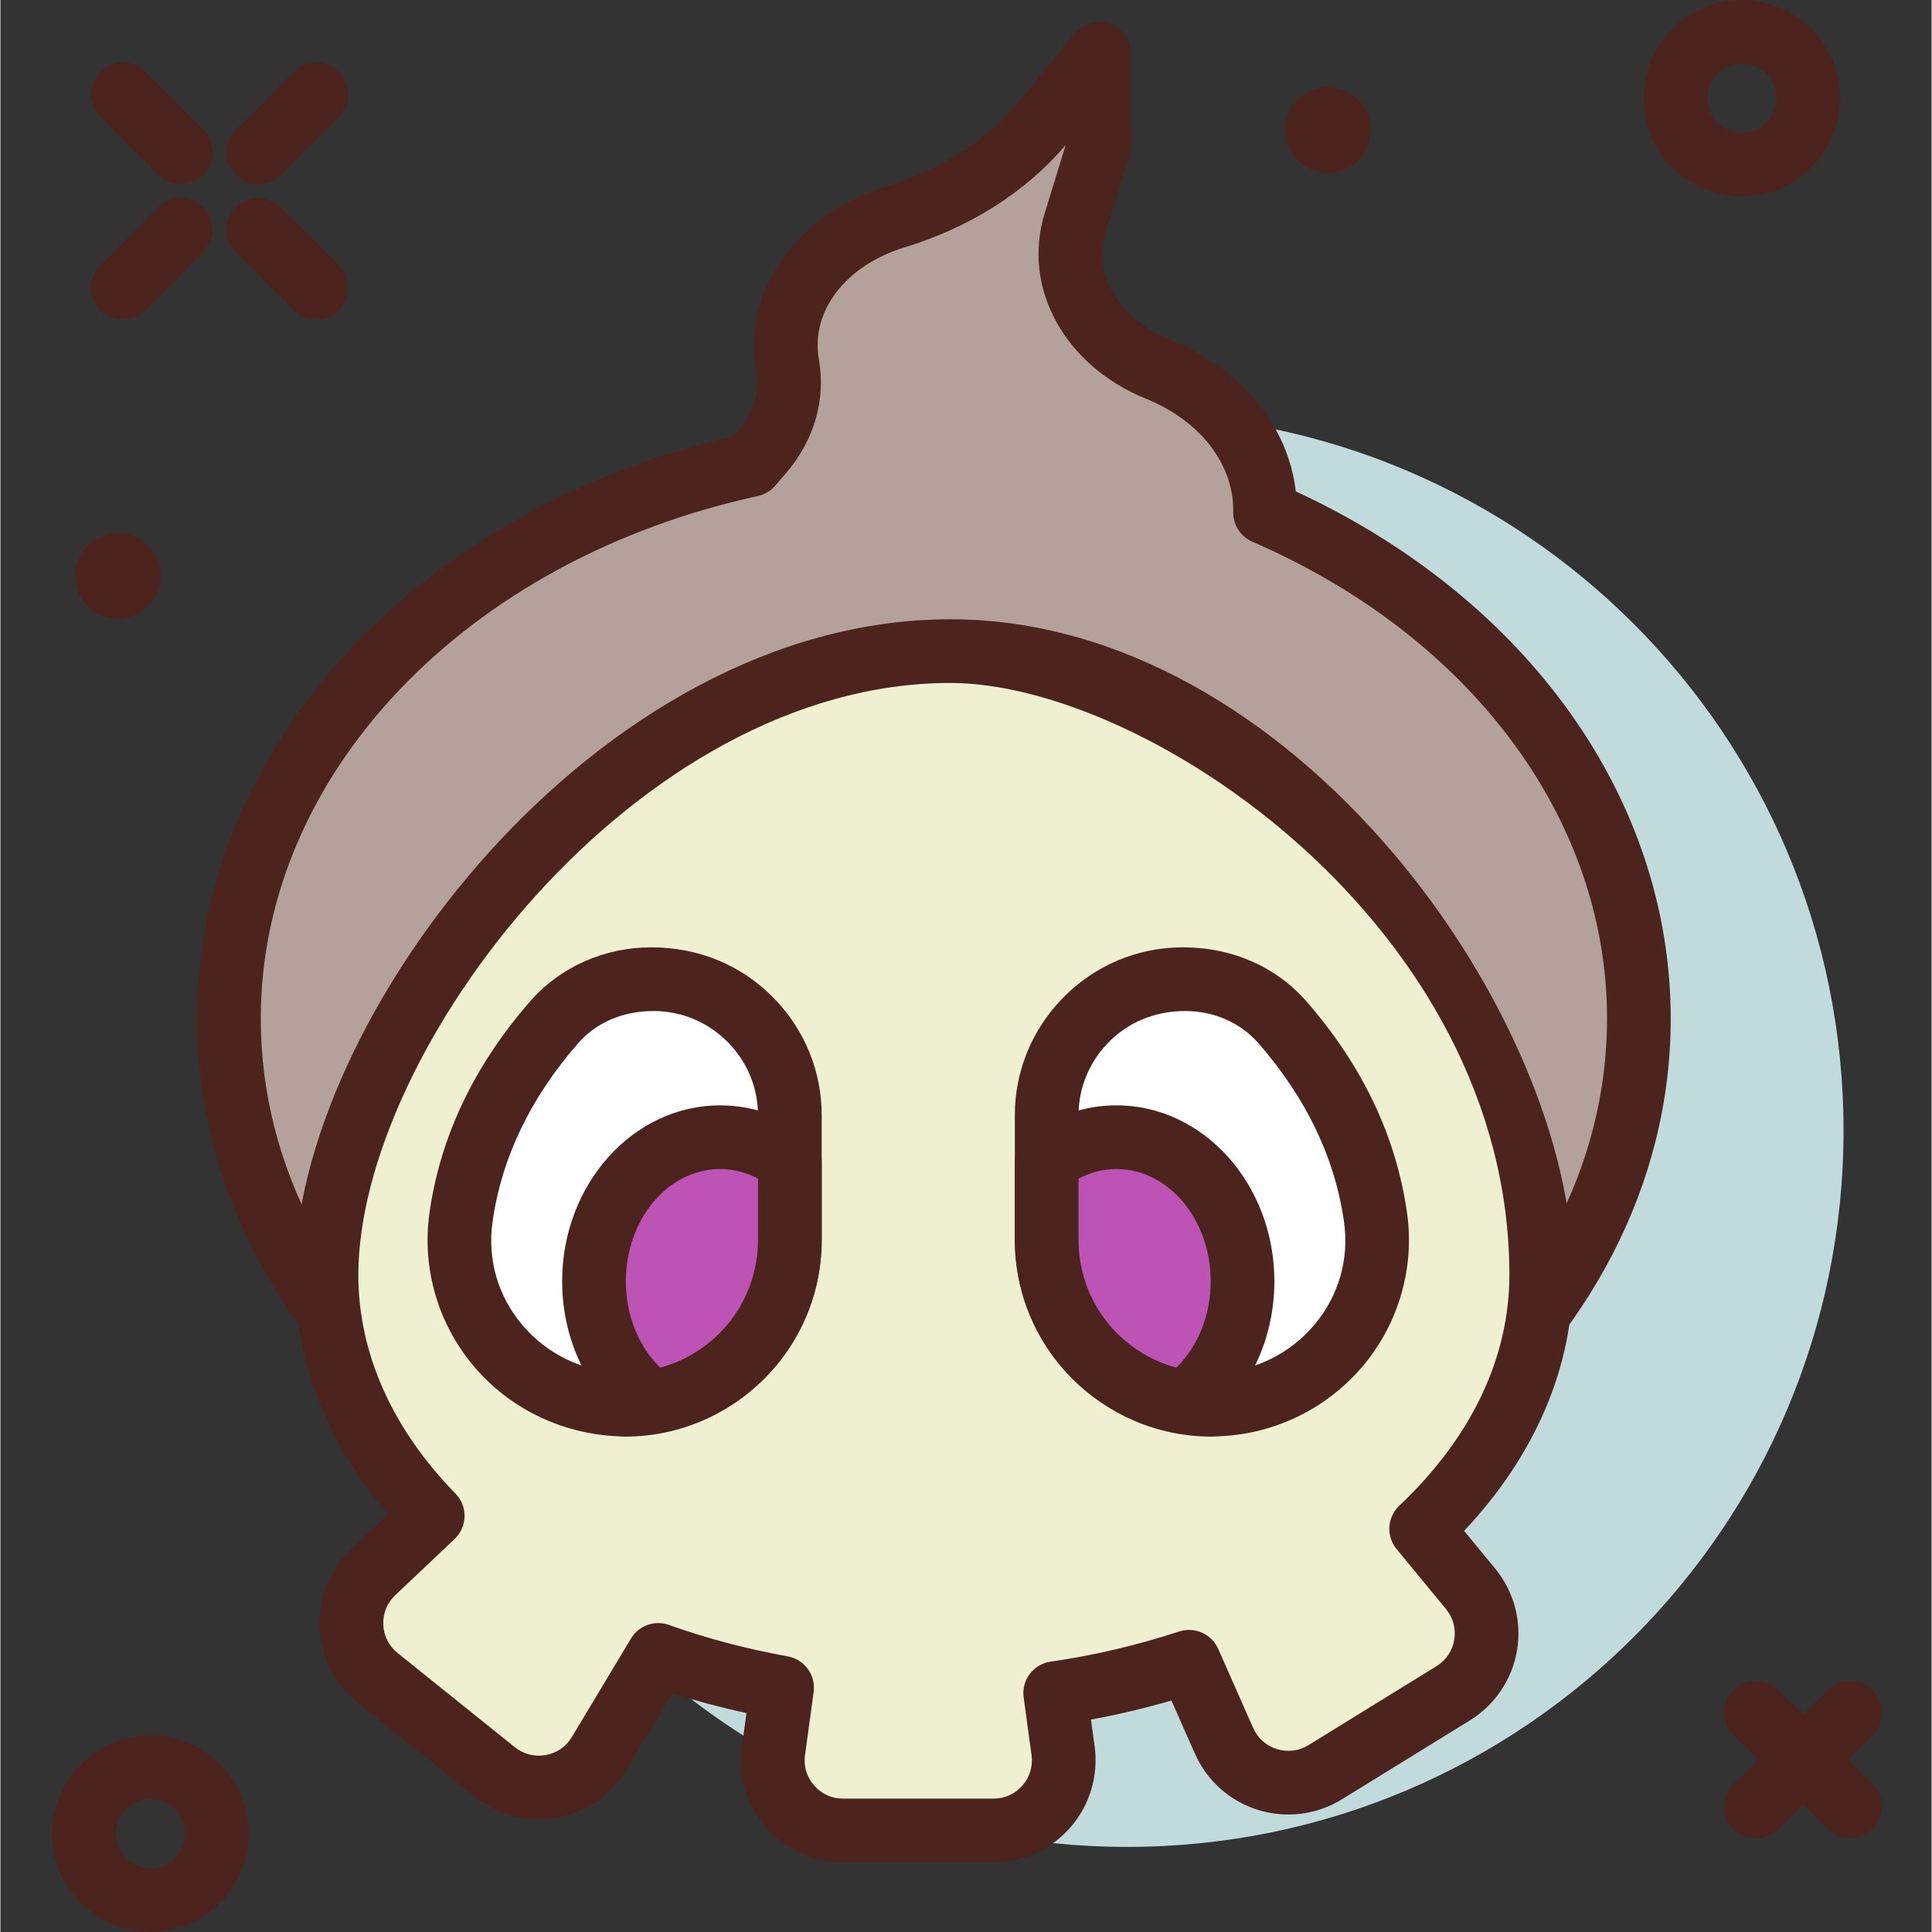 <svg height="414pt" viewBox="-11 0 414 414.188" width="414pt" xmlns="http://www.w3.org/2000/svg"><rect x="-11" y="0" width="414" height="414.188" fill="#333333" stroke="none"/><path d="m384.129 242.348c0 84.828-68.77 153.598-153.602 153.598-84.828 0-153.598-68.77-153.598-153.598 0-84.832 68.77-153.602 153.598-153.602 84.832 0 153.602 68.77 153.602 153.602zm0 0" fill="#c1dbdc"/><g fill="#4c241d"><path d="m44.27 39.488c-1.746 0-3.492-.668-4.824-2-2.668-2.668-2.668-6.988 0-9.652l12.453-12.457c2.664-2.664 6.984-2.664 9.652 0 2.664 2.668 2.664 6.988 0 9.656l-12.453 12.453c-1.336 1.332-3.082 2-4.828 2zm0 0"/><path d="m15.215 68.539c-1.746 0-3.492-.668-4.824-2-2.668-2.664-2.668-6.988 0-9.652l12.453-12.453c2.664-2.668 6.984-2.668 9.652 0 2.664 2.664 2.664 6.988 0 9.652l-12.453 12.453c-1.332 1.336-3.078 2-4.828 2zm0 0"/><path d="m27.668 39.488c-1.746 0-3.492-.668-4.824-2l-12.453-12.453c-2.668-2.668-2.668-6.988 0-9.656 2.664-2.664 6.984-2.664 9.652 0l12.453 12.457c2.664 2.664 2.664 6.984 0 9.652-1.332 1.332-3.082 2-4.828 2zm0 0"/><path d="m56.723 68.539c-1.746 0-3.496-.668-4.828-2l-12.453-12.453c-2.664-2.664-2.664-6.988 0-9.652 2.668-2.668 6.988-2.668 9.652 0l12.453 12.453c2.668 2.664 2.668 6.988 0 9.652-1.332 1.336-3.078 2-4.824 2zm0 0"/><path d="m21.137 414.188c-3.422 0-6.809-.84-9.906-2.492-4.961-2.656-8.586-7.082-10.223-12.469-1.633-5.379-1.066-11.078 1.582-16.039 2.652-4.961 7.078-8.586 12.469-10.219 5.379-1.641 11.07-1.074 16.039 1.586 4.957 2.656 8.586 7.078 10.219 12.461v.008c3.359 11.105-2.941 22.887-14.047 26.254-2.02.609-4.082.91-6.133.91zm.031-28.473c-.719 0-1.445.105-2.152.32-1.895.574-3.453 1.852-4.387 3.59-.926 1.746-1.125 3.746-.555 5.641.574 1.895 1.855 3.453 3.594 4.387 1.754.934 3.754 1.121 5.641.555 3.898-1.18 6.121-5.328 4.941-9.234-.574-1.891-1.855-3.445-3.594-4.379-1.094-.586-2.285-.879-3.488-.879zm0 0"/><path d="m362.328 42.113c-11.613 0-21.059-9.445-21.059-21.055 0-11.613 9.445-21.059 21.059-21.059 11.617 0 21.062 9.445 21.062 21.059 0 11.609-9.445 21.055-21.062 21.055zm0-28.461c-4.086 0-7.406 3.32-7.406 7.406 0 4.082 3.32 7.402 7.406 7.402 4.09 0 7.41-3.32 7.41-7.402 0-4.086-3.324-7.406-7.41-7.406zm0 0"/><path d="m282.785 27.887c0 5.082-4.121 9.199-9.203 9.199s-9.203-4.117-9.203-9.199 4.121-9.203 9.203-9.203 9.203 4.121 9.203 9.203zm0 0"/><path d="m23.371 123.457c0 5.082-4.121 9.203-9.203 9.203s-9.199-4.121-9.199-9.203 4.117-9.199 9.199-9.199 9.203 4.117 9.203 9.199zm0 0"/></g><path d="m260.113 109.871v-.477c0-12.816-8.906-24.535-23.004-30.27-14.211-5.777-21.582-18.805-17.73-31.34l5.238-17.031v-19.246l-11.734 14.316c-7.758 9.457-18.973 16.699-32.066 20.688-15.883 4.844-25.484 18.016-23.086 31.672 1.164 6.613-.809 13.34-5.52 18.82l-2.293 2.668c-64.461 14.043-111.93 61.852-111.93 118.691 0 67.875 67.664 122.895 151.133 122.895 83.465 0 151.133-55.02 151.133-122.895 0-47-32.461-87.82-80.141-108.492zm0 0" fill="#b5a19c"/><path d="m189.125 348.086c-87.102 0-157.961-58.191-157.961-129.719 0-58.129 47.191-109.199 115.059-124.859l.828-.961c3.352-3.906 4.766-8.594 3.957-13.18-2.98-17 8.719-33.559 27.812-39.387 11.887-3.621 21.844-10.012 28.781-18.48l11.734-14.32c1.816-2.234 4.848-3.094 7.578-2.098 2.715.965 4.527 3.539 4.527 6.426v19.246c0 .68-.102 1.355-.301 2.008l-5.234 17.031c-2.801 9.113 2.859 18.574 13.773 23.008 15.359 6.246 25.402 18.484 27.027 32.547 49.688 23.004 80.375 65.977 80.375 113.02 0 71.527-70.859 129.719-157.957 129.719zm28.238-316.98c-8.602 10.09-20.52 17.656-34.555 21.938-12.605 3.844-20.152 13.699-18.352 23.957 1.527 8.688-.98 17.375-7.062 24.453l-2.312 2.68c-.965 1.121-2.266 1.895-3.715 2.215-62.738 13.66-106.555 59.727-106.555 112.02 0 64 64.734 116.066 144.309 116.066 79.574 0 144.309-52.066 144.309-116.066 0-42.727-29.133-81.898-76.027-102.227-2.5-1.086-4.113-3.547-4.113-6.266v-.48c0-10.066-7.188-19.238-18.754-23.938-17.445-7.102-26.566-23.781-21.68-39.676zm0 0" fill="#4c241d"/><path d="m365.402 394.105c-1.746 0-3.492-.664-4.824-2-2.668-2.664-2.668-6.984 0-9.652l20.125-20.121c2.668-2.664 6.988-2.664 9.652 0 2.668 2.668 2.668 6.988 0 9.656l-20.125 20.117c-1.332 1.336-3.082 2-4.828 2zm0 0" fill="#4c241d"/><path d="m293.586 327.758c16.09-15.227 25.73-34.02 25.73-54.441 0-50.535-54.777-133.73-126.691-133.73s-133.73 83.195-133.73 133.73c0 19.176 8.426 36.957 22.773 51.66l-12.727 12.051c-6.629 6.277-6.191 16.957.922 22.672l25.152 20.199c7.117 5.715 17.641 3.836 22.336-3.992l12.676-21.121c8.367 3 17.25 5.352 26.543 7.035l-1.852 13.508c-1.238 9.039 5.789 17.098 14.918 17.098h32.258c9.129 0 16.156-8.059 14.918-17.098l-1.691-12.348c10.059-1.434 19.633-3.762 28.703-6.723l7.504 16.957c3.691 8.344 13.902 11.512 21.672 6.723l27.453-16.938c7.77-4.793 9.523-15.336 3.719-22.383zm0 0" fill="#efefd2"/><path d="m201.895 399.254h-32.258c-6.32 0-12.336-2.734-16.488-7.492-4.16-4.77-6.047-11.094-5.191-17.363l.98-7.141c-5.445-1.184-10.754-2.605-15.887-4.238l-9.844 16.398c-3.258 5.422-8.691 9.176-14.918 10.281-6.238 1.125-12.625-.527-17.547-4.48l-25.152-20.199c-4.934-3.961-7.906-9.855-8.16-16.168-.258-6.32 2.227-12.434 6.82-16.789l7.859-7.438c-13.133-15.414-20.039-33.027-20.039-51.312 0-54.223 64.324-140.551 140.551-140.551 73.703 0 133.52 85.043 133.52 140.551 0 19.758-8.055 38.613-23.352 54.879l6.656 8.086c4.016 4.887 5.727 11.262 4.688 17.5-1.039 6.242-4.719 11.715-10.098 15.035l-27.449 16.934c-5.387 3.32-11.953 4.141-17.98 2.273-6.039-1.875-10.965-6.266-13.52-12.047l-5.051-11.406c-5.734 1.66-11.5 3.02-17.246 4.078l.785 5.754c.852 6.266-1.031 12.594-5.195 17.359-4.148 4.762-10.164 7.496-16.484 7.496zm-71.863-51.293c.766 0 1.547.125 2.305.398 7.98 2.859 16.547 5.133 25.449 6.738 3.598.656 6.047 4.02 5.551 7.648l-1.844 13.504c-.336 2.395.359 4.715 1.945 6.527 1.586 1.82 3.789 2.82 6.199 2.82h32.262c2.414 0 4.613-1 6.199-2.82 1.586-1.812 2.281-4.133 1.949-6.527l-1.688-12.344c-.508-3.723 2.086-7.152 5.805-7.688 9.148-1.301 18.422-3.473 27.543-6.453 3.352-1.078 6.938.527 8.359 3.727l7.504 16.957c.98 2.211 2.789 3.816 5.086 4.531 2.293.699 4.707.418 6.766-.855l27.449-16.93c2.051-1.27 3.406-3.273 3.801-5.656.395-2.379-.234-4.719-1.766-6.578l-10.594-12.867c-2.281-2.773-2.027-6.832.578-9.297 15.441-14.602 23.602-31.707 23.602-49.48 0-74.566-77.762-126.898-119.867-126.898-67.586 0-126.898 79.094-126.898 126.898 0 16.711 7.207 32.926 20.832 46.898 1.281 1.309 1.973 3.074 1.941 4.898-.039 1.836-.809 3.57-2.133 4.828l-12.727 12.047c-1.754 1.66-2.668 3.898-2.566 6.312.102 2.406 1.184 4.566 3.066 6.078l25.152 20.203c1.879 1.508 4.215 2.078 6.602 1.68 2.379-.43 4.371-1.801 5.609-3.867l12.676-21.121c1.258-2.102 3.508-3.312 5.852-3.312zm0 0" fill="#4c241d"/><path d="m385.531 394.105c-1.746 0-3.496-.664-4.828-2l-20.125-20.117c-2.668-2.668-2.668-6.988 0-9.656 2.664-2.664 6.984-2.664 9.652 0l20.125 20.121c2.668 2.668 2.668 6.988 0 9.652-1.332 1.336-3.078 2-4.824 2zm0 0" fill="#4c241d"/><path d="m149.996 218.836c-5.312-5.48-12.727-8.914-20.984-8.914h-.512c-7.922 0-15.609 3.289-20.816 9.262-11.117 12.738-17.824 26.684-19.949 41.883-2.895 20.676 12.934 39.113 33.578 40.008.52.023 1.027.086 1.555.086 19.535 0 35.371-15.836 35.371-35.371v-26.711c0-7.879-3.156-14.996-8.242-20.242zm0 0" fill="#fff"/><path d="m122.863 307.988c-.488 0-.961-.027-1.434-.066-12.316-.539-23.52-6.102-31.156-15.273-7.539-9.055-10.93-20.914-9.305-32.527 2.285-16.359 9.547-31.648 21.566-45.426 6.43-7.375 15.887-11.602 25.961-11.602 10.34 0 19.531 3.898 26.398 10.988 6.555 6.758 10.168 15.641 10.168 24.992v26.715c0 23.266-18.934 42.199-42.199 42.199zm6.145-91.242c-6.641 0-12.344 2.52-16.176 6.922-10.254 11.754-16.43 24.652-18.34 38.348-1.109 7.926 1.117 15.707 6.277 21.898 5.18 6.223 12.773 9.992 20.836 10.34.094 0 .844.055.91.055 16.113 0 28.895-12.793 28.895-28.52v-26.715c0-5.785-2.238-11.285-6.312-15.484-4.281-4.418-9.988-6.844-16.09-6.844zm0 0" fill="#4c241d"/><path d="m143.281 243.797c-14.93 0-27.035 13.832-27.035 30.895 0 10.867 4.934 20.383 12.355 25.891 16.789-2.754 29.637-17.223 29.637-34.793v-16.816c-4.285-3.262-9.422-5.176-14.957-5.176zm0 0" fill="#bd53b5"/><path d="m128.602 307.406c-1.453 0-2.879-.465-4.066-1.34-9.457-7.02-15.113-18.746-15.113-31.375 0-20.801 15.188-37.723 33.863-37.723 6.84 0 13.438 2.273 19.086 6.574 1.699 1.293 2.695 3.301 2.695 5.434v16.812c0 20.707-14.867 38.168-35.355 41.527-.367.066-.742.09-1.109.09zm14.68-56.785c-11.137 0-20.207 10.801-20.207 24.07 0 7.242 2.715 13.957 7.375 18.508 12.305-3.352 20.957-14.438 20.957-27.41v-13.109c-2.551-1.352-5.316-2.059-8.125-2.059zm0 0" fill="#4c241d"/><path d="m221.535 218.836c5.312-5.48 12.73-8.914 20.984-8.914h.516c7.922 0 15.605 3.289 20.816 9.262 11.113 12.738 17.82 26.684 19.949 41.883 2.895 20.676-12.938 39.113-33.578 40.008-.52.023-1.031.086-1.555.086-19.535 0-35.375-15.836-35.375-35.371v-26.711c0-7.879 3.16-14.996 8.242-20.242zm0 0" fill="#fff"/><path d="m248.668 307.988c-23.266 0-42.199-18.934-42.199-42.203v-26.711c0-9.352 3.613-18.234 10.168-24.996 6.863-7.086 16.059-10.988 25.887-10.988 10.586 0 20.043 4.23 26.473 11.602 12.02 13.781 19.281 29.066 21.566 45.426 1.625 11.613-1.766 23.473-9.305 32.527-7.637 9.176-18.84 14.734-30.742 15.25-.887.066-1.359.094-1.848.094zm-22.23-84.402c-4.074 4.199-6.312 9.703-6.312 15.488v26.711c0 15.742 12.805 28.547 28.547 28.547.086-.004 1.207-.078 1.293-.078 8.027-.348 15.617-4.121 20.801-10.34 5.16-6.195 7.387-13.977 6.281-21.902-1.914-13.691-8.086-26.594-18.34-38.348-3.836-4.398-9.543-6.918-15.668-6.918-6.617 0-12.324 2.426-16.602 6.84zm0 0" fill="#4c241d"/><path d="m228.25 243.797c14.934 0 27.035 13.832 27.035 30.895 0 10.867-4.934 20.383-12.352 25.891-16.793-2.754-29.641-17.223-29.641-34.793v-16.816c4.285-3.262 9.422-5.176 14.957-5.176zm0 0" fill="#bd53b5"/><path d="m242.93 307.406c-.367 0-.742-.027-1.105-.094-20.488-3.359-35.355-20.82-35.355-41.527v-16.812c0-2.133.996-4.141 2.695-5.434 5.645-4.301 12.246-6.574 19.086-6.574 18.672 0 33.859 16.926 33.859 37.727 0 12.625-5.652 24.352-15.109 31.371-1.191.879-2.617 1.344-4.07 1.344zm-22.805-54.727v13.109c0 12.973 8.652 24.059 20.957 27.41 4.66-4.551 7.375-11.266 7.375-18.508 0-13.27-9.066-24.07-20.207-24.07-2.809 0-5.574.707-8.125 2.059zm0 0" fill="#4c241d"/></svg>